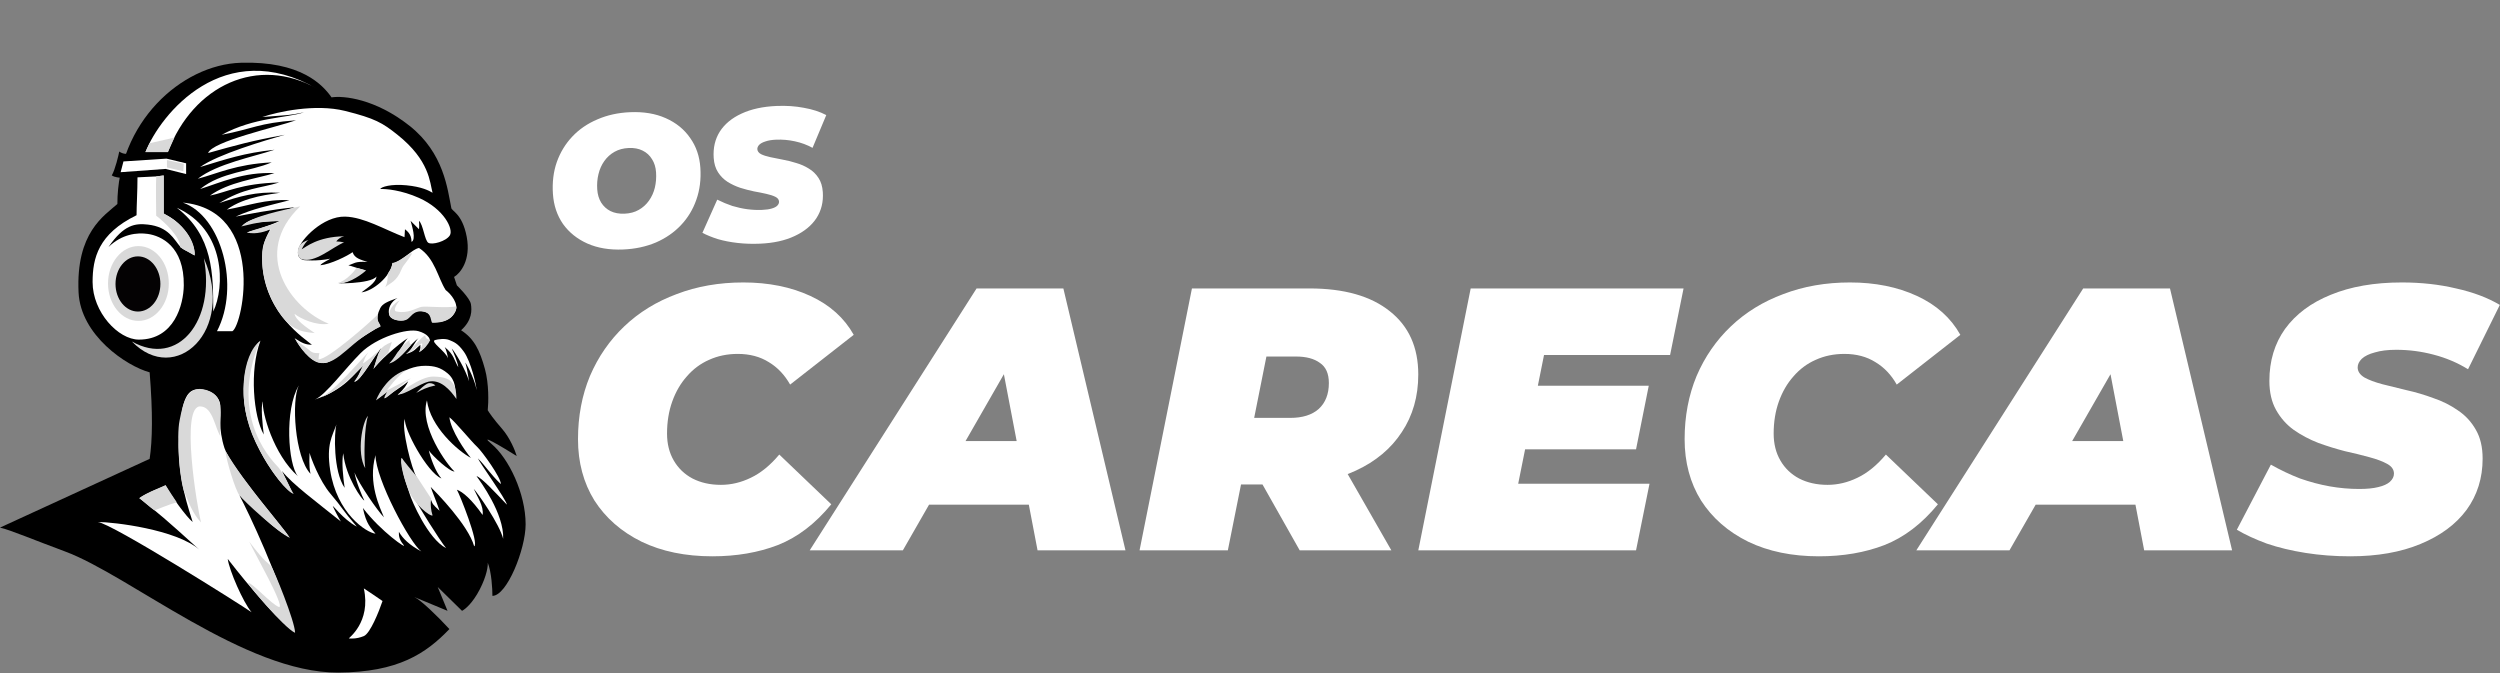 <svg width="2673" height="720" viewBox="0 0 2673 720" fill="none" xmlns="http://www.w3.org/2000/svg">
<rect x="0" y="0" width="2673" height="720" fill="#808080" stroke="none"/>
<g id="logo-carecas-white-1">
<g id="Group 8526">
<path id="Vector 1" d="M125.5 218.111C125.5 131.611 193.5 69.111 257.5 67.111C321.5 65.111 345 90.611 354.5 104.111C367 102.111 401.2 105.411 438 134.611C474.8 163.811 478.5 202.611 482.5 222.111C482.5 225.611 494.2 227.911 499 253.111C503.8 278.311 492 292.278 485.5 296.111L488.5 305.111C488.5 305.111 502.46 318.611 503.5 325.111C504.54 331.611 505 342.311 493 353.111C507 362.111 513 374.611 518.5 394.611C522.9 410.611 522.333 430.611 521.5 438.611C522.833 440.944 527.7 448.111 536.5 458.111C545.3 468.111 550.833 481.944 552.5 487.611C537.333 478.111 510.7 462.211 525.5 474.611C544 490.111 562 527.611 562 560.611C562 587.186 542 637.111 526.5 637.111C526.5 629.444 525.5 611.611 521.5 601.611C521.833 604.944 520.6 615.311 513 630.111C505.4 644.911 497.167 651.611 494 653.111L468 627.611L478.5 653.111L443 638.358C450 641.525 468 659 480.5 672.611C455.5 698.611 426 718.787 361.5 719.111C262 719.611 138.5 615.111 69.5 589.611C38.122 578.015 10.667 566.444 0 564.111L160 490.611C163 470.611 163.5 441.611 160 398.111C135.333 391.444 86.154 358.561 84 312.611C81 248.611 111.5 230.611 125.5 218.111Z" fill="black"/>
<path id="Vector 37" d="M127.5 162C131.5 165 136 164.5 136 164.5L128.5 190C128.5 190 122.402 189.71 119.5 187.5C123 182 127 165 127.5 162Z" fill="black"/>
<path id="Vector 2" d="M462.5 206.111C459.5 195.111 459.5 171.611 425 144.111C408.921 131.294 401 126.611 369 118.611C337.001 110.611 296.667 119.611 280.5 125.111C312 122.611 307 123.611 325 120.111C305 126.611 272.5 125.111 237 144.111C271 137.611 276 131.611 316.5 128.611C295 136.111 227 151.111 222.5 163.611C253 155.111 268.5 150.611 304.5 144.111C283.5 150.111 232.5 165.111 214 178.611C242 170.111 260.5 163.611 293.5 160.111C271 167.611 232 175.111 211.5 191.111C232.5 185.611 252 175.611 290.5 173.611C267.5 183.611 237 183.611 214 202.111C236 195.111 260.5 183.611 293.5 185.111C274 191.111 244.5 194.611 224.5 209.111C242.5 205.611 257.5 196.111 298.5 195.111C277.5 201.611 261.5 200.611 234.5 217.111C255.5 210.111 273.5 204.611 299.5 206.111C291.5 207.611 262.5 209.611 242.5 224.111C265 220.111 284 212.611 309.5 214.111C286.5 220.111 270.5 223.111 252 231.611C264.5 229.111 289.5 224.111 315 221.611C294.5 229.611 269 231.611 260 240.611C276 236.611 284 237.111 299.5 236.111C288 241.611 264 248.611 264 248.611C272.5 249.111 282.5 247.111 289 245.111C282.5 259.611 279.5 261.111 280.5 281.611C283.117 335.236 326.5 362.611 333.5 368.611C326 368.611 322 366.111 315 361.611C317.5 365.111 327 382.111 338.5 386.611C350 391.111 354.527 385.309 364 377.611C388 358.111 408 349.111 406.5 347.611C405 346.111 400.631 341.35 406.5 329.611C409 324.611 414 322.611 425 318.611C418 322.611 414.5 329.611 416 336.111C417.5 342.611 428.5 343.611 433 342.111C437.373 340.654 441.5 330.611 451 332.611C459.446 334.389 461 336.611 462.5 344.611C479 344.611 484 339.111 487 332.611C490.562 324.893 482.5 314.611 476.5 310.111C468.1 296.911 465 276.111 448 265.111C440 266.611 431 279.111 419.5 281.611C417.5 295.611 399 311.111 386.5 312.611C392 308.111 402 302.611 402.5 295.611C396.5 304.111 353.5 303.111 364 302.611C372.4 302.211 385.167 293.444 390.5 289.111L379 285.611L372.5 283.611C378.5 282.111 379 279.111 393 280.111C385.5 277.611 379 276.111 377 269.611C371.5 273.611 353.5 282.611 342.5 283.611C344 281.111 351.167 278.111 353 276.611C338.5 279.611 325 278.111 325 278.111C325 278.111 316.536 277.111 319 266.611C321.464 256.111 345.508 231.024 369 231.611C389 232.111 410.5 245.111 432.5 253.611L433 245.111C434.5 246.611 440 249.611 440 258.611C445.2 256.211 440.5 241.611 439 236.111L448 245.111C448.5 240.111 448 239.111 448 236.111C452.5 240.111 454 257.111 458 259.611C462 262.111 477 258.111 481 251.611C485 245.111 475.018 223.683 448 211.611C429.2 203.211 412.5 201.778 406.5 202.111C407.667 199.778 418.1 196.511 434.5 198.111C450.9 199.711 458.667 203.778 462.5 206.111Z" fill="white"/>
<path id="Vector 19" d="M218 276.111C252 353.611 187.5 413.111 141 365.111C190.5 393.111 230.5 343.111 218 276.111Z" fill="#DADADA"/>
<path id="Vector 18" d="M189 222.112C228 252.111 228 293.111 228 333.112C240.5 307.111 241.5 245.611 189 222.112Z" fill="white"/>
<path id="Vector 16" d="M187 308.111C190.461 273.111 169 254.739 148.5 255.612C128 256.485 109.642 272.853 107 298.612C104.999 318.111 120.5 350.112 143.5 353.112C166.5 356.112 184.28 335.611 187 308.111Z" fill="white"/>
<path id="Vector 15" d="M167.506 188.611L147.006 189.611C147.006 204.111 146.006 220.111 146.006 230.111C105 250.111 99.002 276.111 99.002 301.611C99.002 333.673 126.364 363.111 148.506 363.111C186.505 363.111 196.262 325.611 196.506 305.111C197.005 263.111 172 252.111 158.006 250.111C146.568 248.476 130.505 250.111 116.006 264.111C132.505 240.111 144.579 238.619 158.006 240.111C180.505 242.611 185.839 255.944 193.006 264.111C194.461 265.77 198.505 267.611 208.006 273.111C209.505 266.111 201.005 240.111 175.006 228.611V187.611L167.506 188.611Z" fill="white"/>
<path id="Vector 14" d="M178 169.611L132 172.611L129 184.111L177 180.611L199 186.111V174.611L178 169.611Z" fill="white"/>
<path id="Vector 13" d="M179.5 162.611H155.5C171.5 122.111 239.393 37.611 339.5 95.111C276 58.638 206.5 91.111 179.5 162.611Z" fill="white"/>
<path id="Vector 12" d="M409 642.611C404.167 639.278 393.4 631.911 389 629.111C397 665.611 372 682.611 373 682.611C374 682.611 380.5 683.611 389 680.111C395.8 677.311 405.167 653.944 409 642.611Z" fill="white"/>
<path id="Vector 11" d="M213 587.611C188.5 566.111 121.5 558.111 104.5 558.111C119.5 559.611 256 645.611 269 654.611C260 644.111 245 609.611 243.5 597.611C248.5 604.111 292.5 660.611 314.5 675.111C298.5 616.611 266 548.611 256 529.611C266 534.611 284 560.611 309 574.111C302 563.111 246.5 499.111 240 479.111C233.5 459.111 235.5 441.111 235.5 433.611C235.5 430.111 233 419.111 216.5 416.611C200 414.111 194.5 424.611 191.5 467.111C188.5 509.611 203 547.611 206 558.111C199.5 553.111 181.5 528.111 177 519.111C169 522.611 157 527.111 149 532.611C170.5 549.611 175.5 553.611 213 587.611Z" fill="white"/>
<path id="Vector 10" d="M353.5 528.111C341.5 514.111 332.006 488.611 331.006 484.111C331.006 487.111 330 498.111 332.006 506.611C315 488.611 311.5 427.611 319.506 412.111C304 438.111 308 496.611 318.506 509.111C292.5 486.111 279.97 441.111 281.006 429.111C278.528 435.058 280.962 455.74 281.979 464.382L282.006 464.611C271 445.111 266.5 396.111 278.506 364.111C270.5 372.111 259.869 390.111 260.506 421.111C261.503 469.611 299.5 519.111 312.006 526.611C311.004 522.111 303 507.111 301.5 503.611C312.495 517.611 339.001 537.111 364.506 557.611C362.506 554.611 357.506 545.111 356.006 541.611C354.506 538.111 366.5 555.111 381.506 563.111C365.5 544.611 366.786 543.611 353.5 528.111Z" fill="white"/>
<path id="Vector 9" d="M401.502 486.611C401.502 512.111 438.503 581.111 450.503 589.611C437.503 582.611 430.503 575.611 426.503 568.611C426.503 571.611 426.003 576.111 431.503 582.611C436.205 588.169 407.503 568.611 388.002 543.111C391.503 560.611 397.003 565.111 401.502 570.611C392.003 569.611 360.001 549.111 353.002 502.611C348.832 474.908 355.276 466.4 359.771 453.771C359.847 453.524 359.924 453.304 360.003 453.111C359.926 453.332 359.849 453.552 359.771 453.771C357.095 462.487 356.347 504.107 368.502 521.611C367.002 511.611 365.003 493.611 367.002 484.611C369.503 510.111 387.503 535.111 389.503 535.111C387.003 530.111 380.503 514.611 379.002 505.111C383.503 517.111 404.003 546.611 410.503 553.111C406.503 543.111 393.003 516.611 401.502 486.611Z" fill="white"/>
<path id="Vector 8" d="M393.5 444.611C387.5 450.611 381 484.111 390.5 500.611C388.999 489.111 389.5 456.111 393.5 444.611Z" fill="#D9D9D9"/>
<path id="Vector 7" d="M510 477.611C504.5 472.611 486 450.111 480.5 446.111C482 460.111 497.5 482.611 503.5 489.611C489.5 482.111 460 456.111 456.5 428.111C448 455.611 478 497.111 486 504.111C481 504.611 462.5 487.611 458.5 481.611C460.5 490.111 465.5 504.111 472 511.611C456.5 505.111 431 457.611 433 447.611C428.5 456.611 440.5 503.111 445.5 510.111C442 506.611 432 496.111 429.5 489.611C429 504.611 435.501 519.611 438 528.111C440.116 535.307 457.5 576.111 477 586.111C470 577.611 445.5 538.111 444 534.111C446 536.111 458.5 550.611 461.5 550.611C460 545.111 459.5 538.611 460.5 533.611C463 539.611 462 538.611 470 546.111C466 534.611 462.5 526.611 460.5 520.611C466.5 526.611 500.5 561.111 507 584.111C512.5 581.111 491.5 528.611 488.5 523.611C494.5 525.611 504.5 534.111 516 550.611C517.5 541.111 510 530.611 506.5 522.611C511 527.611 534 560.111 538 576.111C539 549.111 513.5 514.611 509.5 509.111C514.5 510.111 531.5 528.611 542 539.611C541 533.611 512 493.611 511 490.111C519.5 498.611 524 506.611 535.5 517.611C536 511.111 515.5 482.611 510 477.611Z" fill="white"/>
<path id="Vector 6" d="M459 409.611C455.5 409.611 447.5 417.611 445 420.111C451.5 416.611 456 414.111 465.5 412.111C464.5 411.111 462.5 409.611 459 409.611Z" fill="#D9D9D9"/>
<path id="Vector 5" d="M404 426.112C409 410.612 431.227 390.824 455 391.111C464.235 391.223 470.934 392.807 478.5 399.112C487.5 406.612 487 416.612 487 423.612C484.5 420.612 476 408.464 468 406.112C459.5 403.612 441.5 414.612 425 422.612C433 414.612 434 412.612 436.5 407.613L436.5 407.612C430.5 413.112 422.5 417.112 411 426.112C414 419.612 413.5 420.612 415 418.112C413 419.111 409.5 422.111 404 426.112Z" fill="white"/>
<path id="Vector 4" d="M480.5 363.611C476 361.611 468.5 362.611 465 363.611C460 365.611 476.5 375.611 479 383.111C478.5 379.611 477 373.611 475.5 371.111C485.5 379.111 485.5 385.111 490 392.611C489.5 387.611 485 377.111 483 372.611C486.5 376.111 498 395.611 501.5 407.611C500.5 400.611 499 392.611 497.5 387.611C500.5 391.611 508.5 408.611 509.5 417.111C509.5 412.111 503.5 386.611 496 376.111C489.216 366.612 485 365.611 480.5 363.611Z" fill="white"/>
<path id="Vector 3" d="M447.5 354.111C457.1 356.911 459.5 361.611 459.5 363.611C456.167 367.944 453.5 373.611 448 376.611C450.5 371.611 449 370.611 449.5 368.611C445 372.111 443 376.111 436 377.611C441 372.611 444 364.611 447.5 361.611C440.5 366.111 427 384.111 418.5 387.111C425 379.611 432 365.611 436 361.611C426.697 366.997 402.005 389.165 399.152 394.777C399.101 394.89 399.051 395.002 399 395.111C399.04 395.007 399.091 394.896 399.152 394.777C402.101 388.171 405.051 375.421 408 372.111C402 377.111 385.5 408.111 379 408.111C386 399.111 382.5 400.611 389 390.611C378.119 399.019 371.152 415.255 336.643 427.22C336.25 427.38 335.869 427.511 335.5 427.611C335.884 427.481 336.265 427.351 336.643 427.22C347.969 422.615 369.07 394.041 385.5 377.611C402.5 360.611 435.5 350.611 447.5 354.111Z" fill="white"/>
<path id="Vector 17" d="M231.998 354.112C257 306.111 237 231.111 195.498 216.612C284.499 225.111 259.998 347.112 248.498 354.112H231.998Z" fill="white"/>
<g id="Vector 35">
<path d="M343.5 424.666C358.499 417.909 390 379.666 394 376.666C390.833 380.666 389.999 383.166 388 388.666C391.399 386.723 399.519 380.06 408.231 371.889C408.489 371.637 408.745 371.395 408.999 371.166C408.743 371.408 408.487 371.649 408.231 371.889C398.366 381.544 386.296 407.191 378.5 408.166C384 401.166 384.999 397.166 388 391.166C381.499 397.166 361.999 418.666 343.5 424.666Z" fill="#D9D9D9"/>
<path d="M405.999 375.666C407.681 375.166 404.999 371.166 418.999 365.666L414.999 377.666C407.999 383.666 399.099 394.966 399.499 394.166C399.999 393.166 404.317 376.166 405.999 375.666Z" fill="#D9D9D9"/>
<path d="M425.999 375.666C429.999 370.166 435.499 364.666 437.999 363.666C438 365.611 436.999 365.666 439.499 368.666C436.999 371.666 425.499 386.666 415.999 388.666C421.999 382.666 424.499 376.666 425.999 375.666Z" fill="#D9D9D9"/>
<path d="M433.999 378.666C440.499 373.166 450.999 359.666 454.499 358.666C455.5 362.611 456.5 362.111 459.999 363.666C457.499 368.666 453.5 373.611 448.5 376.111C450 372.611 453.5 365.111 449.999 367.666C446.774 369.278 439.499 377.666 433.999 378.666Z" fill="#D9D9D9"/>
</g>
<path id="Vector 34" d="M298.5 649.111C304.5 648.111 271.998 591.116 266.498 579.116C284.498 603.111 285.998 600.611 289.998 605.616C292.807 609.131 315.498 664.611 315.498 676.616C303.998 671.611 263 623.116 265.498 623.116C271 624.111 289.998 646.111 298.5 649.111Z" fill="#D9D9D9"/>
<path id="Vector 32" d="M215 434.612C192 431.111 211 544.112 215 558.612C206 549.612 201.001 535.112 197.501 527.112C191.885 514.278 188.5 466.61 192 449.611C195.352 433.332 199 410.111 221 417.112C243 424.113 234 447.611 235.5 466.112C230 457.611 227.5 435.611 215 434.612Z" fill="#D9D9D9"/>
<path id="Vector 31" d="M177 518.611C175 520.111 156.5 526.611 149 532.611C152.5 535.111 160.5 542.611 165 545.611C170 544.111 181 539.111 189 537.111C187.5 535.111 178.5 521.111 177 518.611Z" fill="#D9D9D9"/>
<path id="Vector 30" d="M446 510.111C441.167 504.444 430.7 491.611 429.5 489.611C427 492.611 431.5 511.611 437.5 525.611C443.5 539.611 460 552.611 462.5 551.111C461 546.611 459.667 538.278 461 533.111L446 510.111Z" fill="#D9D9D9"/>
<path id="Vector 29" d="M273 472.111C252.5 429.611 259 379.111 277.999 364.611C242.499 449.611 294.981 496.086 297.999 500.111C305.499 510.111 308.499 519.111 313.999 528.111C307.999 526.611 289.917 507.183 273 472.111Z" fill="#D9D9D9"/>
<path id="Vector 28" d="M340.5 384.111C350 385.362 398.5 342.111 404 336.111C402.5 343.611 405.5 344.111 407 349.111C375.5 363.111 362.5 390.111 342.5 388.111C332.1 387.311 319.5 370.444 315.5 362.111C318 365.611 323.7 368.611 328.5 372.611C333.552 376.821 334 377.611 341.5 377.611C340.5 381.111 341 381.611 340.5 384.111Z" fill="#D9D9D9"/>
<path id="Vector 27" d="M424.5 333.111C419 333.111 424.5 324.111 427.5 321.111C421 324.111 415 332.111 416.5 337.111C418 342.111 428.5 344.111 434 342.111C439.5 340.111 440.871 331.611 452.5 333.111C462.467 334.397 460 345.111 462.5 345.111C471 345.111 476.5 343.611 481 340.111C486.368 335.936 488.5 330.111 488 327.611C476 329.611 455.5 327.111 450.5 328.111C445.5 329.111 436 335.611 424.5 333.111Z" fill="#D9D9D9"/>
<path id="Vector 26" d="M414.5 293.61C414.5 298.11 414.5 301.61 412 307.11C417.167 302.277 423.9 301.611 429.5 287.61C431.5 282.61 435.5 280.111 440.5 271.111C438.5 268.611 426.5 281.111 419.5 281.111C419.5 287.61 414.5 291.111 414.5 293.61Z" fill="#D9D9D9"/>
<path id="Vector 25" d="M361 302.611C369.5 300.611 378.5 290.611 381 286.611C383 286.611 384 287.111 391.5 289.111C382.5 297.111 368.5 304.611 361 302.611Z" fill="#D9D9D9"/>
<path id="Vector 24" d="M331.5 256.111C331.056 256.21 330.603 256.323 330.144 256.451C327.489 257.724 324.631 262.349 322.5 266.611C327.159 264.111 339.5 253.11 368 252.611C364 253.611 361.5 255.611 359.5 258.111C368 258.611 365 259.111 368 259.111C355.5 264.111 336.568 281.801 322.5 277.111C318 275.611 317.5 268.611 319.5 264.111C321.303 260.055 325.949 257.624 330.144 256.451C330.603 256.231 331.057 256.111 331.5 256.111Z" fill="#D9D9D9"/>
<path id="Vector 23" d="M258 242.111C268.5 231.111 304 224.444 321 220.611C268 271.111 311 330.111 351.5 346.111C338.357 348.611 321 340.611 315 335.611C315.5 341.611 327.5 350.111 336.5 356.111C324 355.111 319.615 353.111 315 350.611C291 337.611 266 276.111 290 244.611C285.5 247.111 274 251.111 264 248.611C273 244.611 292 241.111 299 236.611C287 236.111 275.5 237.611 258 242.111Z" fill="#D9D9D9"/>
<path id="Vector 22" d="M186.5 147.111L160 153.111L155.5 162.611H179.5L186.5 147.111Z" fill="#D9D9D9"/>
<path id="Vector 21" d="M178.5 179.111V171.111L196.5 175.111L196 183.111L178.5 179.111Z" fill="#D9D9D9"/>
<path id="Vector 20" d="M166.995 230.607C166.995 230.607 166.502 196.108 167 188.608C171.002 188.108 175 187.611 175 187.611V228.111C208 246.611 208.5 268.611 207.995 273.107C199 267.611 198.5 268.611 192.495 264.107C192.895 253.307 175.661 237.274 166.995 230.607Z" fill="#D9D9D9"/>
<path id="Vector 33" d="M256 529.611C251.5 523.611 242 492.611 241 482.111C263 519.611 301 561.111 310 575.111C298 570.111 260.5 535.611 256 529.611Z" fill="#D9D9D9"/>
<g id="Vector 36">
<path d="M414 417.111C414.5 416.111 425 401.611 434.5 395.611C416.5 400.811 405.333 419.444 402 428.111L414 419.111C412.333 421.611 409.6 426.411 412 425.611C415 424.611 433.5 407.146 439.5 404.611C437 404.611 413.5 418.111 414 417.111Z" fill="#D9D9D9"/>
<path d="M463.5 402.611C449.5 402.211 426 421.111 425.5 421.611C432.5 422.611 448.5 410.316 458 408.111C471 405.093 481.5 417.111 488 426.611C488 424.778 488 417.111 485.5 412.111C481.812 404.735 474.5 402.925 463.5 402.611Z" fill="#D9D9D9"/>
</g>
<ellipse id="Ellipse 2" cx="148" cy="303.111" rx="32.5" ry="40" fill="#D9D9D9"/>
<ellipse id="Ellipse 3" cx="147.5" cy="303.611" rx="24" ry="29.5" fill="#040203"/>
</g>
<g id="CARECAS">
<path id="Vector" d="M2512.82 594.8C2496.28 594.8 2480.42 593.6 2465.22 591.2C2450.02 588.8 2436.15 585.467 2423.62 581.2C2411.35 576.667 2400.68 571.733 2391.62 566.4L2428.02 496.8C2438.42 502.667 2448.82 507.6 2459.22 511.6C2469.88 515.333 2480.42 518.133 2490.82 520C2501.48 521.867 2512.02 522.8 2522.42 522.8C2530.68 522.8 2537.48 522.133 2542.82 520.8C2548.42 519.467 2552.55 517.6 2555.22 515.2C2558.15 512.533 2559.62 509.6 2559.62 506.4C2559.62 502.133 2557.22 498.667 2552.42 496C2547.62 493.333 2541.22 490.933 2533.22 488.8C2525.48 486.667 2516.82 484.533 2507.22 482.4C2497.88 480 2488.42 477.067 2478.82 473.6C2469.22 469.867 2460.42 465.2 2452.42 459.6C2444.68 454 2438.42 446.933 2433.62 438.4C2428.82 429.867 2426.42 419.467 2426.42 407.2C2426.42 385.867 2432.02 367.333 2443.22 351.6C2454.68 335.867 2470.95 323.733 2492.02 315.2C2513.35 306.4 2538.68 302 2568.02 302C2588.82 302 2608.15 304.133 2626.02 308.4C2644.15 312.4 2659.75 318.267 2672.82 326L2638.82 394.8C2627.62 387.867 2615.35 382.667 2602.02 379.2C2588.95 375.733 2575.62 374 2562.02 374C2552.95 374 2545.35 374.933 2539.22 376.8C2533.08 378.4 2528.42 380.667 2525.22 383.6C2522.28 386.533 2520.82 389.6 2520.82 392.8C2520.82 397.067 2523.22 400.667 2528.02 403.6C2532.82 406.267 2539.22 408.667 2547.22 410.8C2555.22 412.667 2563.88 414.8 2573.22 417.2C2582.82 419.333 2592.28 422.133 2601.62 425.6C2611.22 428.8 2620.02 433.2 2628.02 438.8C2636.02 444.133 2642.42 451.067 2647.22 459.6C2652.02 467.867 2654.42 478.133 2654.42 490.4C2654.42 511.2 2648.68 529.467 2637.22 545.2C2625.75 560.667 2609.35 572.8 2588.02 581.6C2566.95 590.4 2541.88 594.8 2512.82 594.8Z" fill="white"/>
<path id="Vector_2" d="M2048.95 588.4L2227.35 308.4H2320.15L2386.55 588.4H2292.55L2247.35 352H2284.15L2148.55 588.4H2048.95ZM2131.35 539.6L2168.95 471.6H2297.75L2308.15 539.6H2131.35Z" fill="white"/>
<path id="Vector_3" d="M1944.8 594.8C1916 594.8 1890.8 589.6 1869.2 579.2C1847.6 568.533 1830.8 553.867 1818.8 535.2C1807.07 516.267 1801.2 494.4 1801.2 469.6C1801.2 445.067 1805.47 422.533 1814 402C1822.8 381.467 1835.07 363.733 1850.8 348.8C1866.54 333.867 1885.2 322.4 1906.8 314.4C1928.4 306.133 1952.14 302 1978 302C2004.94 302 2028.8 306.8 2049.6 316.4C2070.4 326 2085.87 339.867 2096 358L2028 411.2C2022.14 400.8 2014.54 392.8 2005.2 387.2C1995.87 381.333 1984.8 378.4 1972 378.4C1960.8 378.4 1950.54 380.533 1941.2 384.8C1932.14 388.8 1924.27 394.667 1917.6 402.4C1910.94 409.867 1905.74 418.8 1902 429.2C1898.27 439.6 1896.4 451.067 1896.4 463.6C1896.4 474.533 1898.8 484.133 1903.6 492.4C1908.4 500.667 1915.07 507.067 1923.6 511.6C1932.4 516.133 1942.54 518.4 1954 518.4C1964.94 518.4 1975.6 515.867 1986 510.8C1996.67 505.733 2006.8 497.467 2016.4 486L2072 539.2C2054.94 560 2035.87 574.533 2014.8 582.8C1994 590.8 1970.67 594.8 1944.8 594.8Z" fill="white"/>
<path id="Vector_4" d="M1638.06 412.4H1762.86L1749.26 480.4H1624.46L1638.06 412.4ZM1623.26 517.2H1763.66L1749.26 588.4H1516.46L1572.46 308.4H1800.06L1785.66 379.6H1650.86L1623.26 517.2Z" fill="white"/>
<path id="Vector_5" d="M1218.42 588.4L1274.42 308.4H1400.02C1437.08 308.4 1465.75 316.533 1486.02 332.8C1506.28 348.8 1516.42 371.333 1516.42 400.4C1516.42 423.867 1510.55 444.4 1498.82 462C1487.35 479.6 1470.95 493.333 1449.62 503.2C1428.55 513.067 1403.62 518 1374.82 518H1284.42L1334.82 478.4L1312.82 588.4H1218.42ZM1389.62 588.4L1332.02 486.4H1429.22L1487.62 588.4H1389.62ZM1332.42 489.6L1299.22 446.8H1379.62C1392.68 446.8 1402.82 443.6 1410.02 437.2C1417.22 430.533 1420.82 421.333 1420.82 409.6C1420.82 399.467 1417.62 392.267 1411.22 388C1405.08 383.467 1396.55 381.2 1385.62 381.2H1312.42L1362.82 337.2L1332.42 489.6Z" fill="white"/>
<path id="Vector_6" d="M865.75 588.4L1044.15 308.4H1136.95L1203.35 588.4H1109.35L1064.15 352H1100.95L965.35 588.4H865.75ZM948.15 539.6L985.75 471.6H1114.55L1124.95 539.6H948.15Z" fill="white"/>
<path id="Vector_7" d="M761.6 594.8C732.8 594.8 707.6 589.6 686 579.2C664.4 568.533 647.6 553.867 635.6 535.2C623.867 516.267 618 494.4 618 469.6C618 445.067 622.267 422.533 630.8 402C639.6 381.467 651.867 363.733 667.6 348.8C683.333 333.867 702 322.4 723.6 314.4C745.2 306.133 768.933 302 794.8 302C821.733 302 845.6 306.8 866.4 316.4C887.2 326 902.667 339.867 912.8 358L844.8 411.2C838.933 400.8 831.333 392.8 822 387.2C812.667 381.333 801.6 378.4 788.8 378.4C777.6 378.4 767.333 380.533 758 384.8C748.933 388.8 741.067 394.667 734.4 402.4C727.733 409.867 722.533 418.8 718.8 429.2C715.067 439.6 713.2 451.067 713.2 463.6C713.2 474.533 715.6 484.133 720.4 492.4C725.2 500.667 731.867 507.067 740.4 511.6C749.2 516.133 759.333 518.4 770.8 518.4C781.733 518.4 792.4 515.867 802.8 510.8C813.467 505.733 823.6 497.467 833.2 486L888.8 539.2C871.733 560 852.667 574.533 831.6 582.8C810.8 590.8 787.467 594.8 761.6 594.8Z" fill="white"/>
</g>
<path id="OS" d="M666.309 266.758C651.789 267.375 639.022 265.25 628.009 260.381C617.128 255.507 608.445 248.539 601.96 239.475C595.599 230.273 592.009 219.553 591.189 207.313C590.36 194.941 591.739 183.609 595.324 173.317C599.034 162.887 604.569 153.779 611.93 145.995C619.29 138.211 628.232 132.094 638.755 127.644C649.269 123.062 660.92 120.499 673.708 119.955C688.229 119.338 700.929 121.466 711.809 126.34C722.823 131.209 731.51 138.244 737.871 147.446C744.356 156.509 748.009 167.16 748.828 179.4C749.657 191.772 748.217 203.173 744.507 213.604C740.921 223.896 735.448 232.934 728.088 240.718C720.727 248.502 711.79 254.685 701.276 259.268C690.753 263.718 679.098 266.214 666.309 266.758ZM667.752 228.474C673.614 228.224 678.667 226.876 682.911 224.427C687.289 221.973 690.943 218.682 693.872 214.556C696.802 210.429 698.897 205.803 700.157 200.68C701.408 195.424 701.842 189.935 701.459 184.215C701.093 178.76 699.645 174.086 697.113 170.191C694.705 166.158 691.36 163.098 687.079 161.012C682.931 158.92 677.993 157.996 672.265 158.239C666.537 158.483 661.484 159.832 657.106 162.286C652.729 164.74 649.075 168.03 646.145 172.157C643.215 176.284 641.125 180.976 639.874 186.232C638.614 191.356 638.176 196.778 638.559 202.498C638.915 207.819 640.298 212.497 642.705 216.53C645.246 220.558 648.59 223.618 652.738 225.71C657.019 227.796 662.024 228.717 667.752 228.474ZM812.508 260.543C804.249 260.895 796.283 260.633 788.61 259.758C780.936 258.884 773.898 257.515 767.494 255.653C761.215 253.652 755.721 251.417 751.014 248.949L766.872 213.454C772.263 216.16 777.623 218.4 782.952 220.175C788.405 221.811 793.761 222.984 799.019 223.694C804.409 224.399 809.703 224.641 814.898 224.42C819.027 224.245 822.402 223.768 825.022 222.989C827.775 222.205 829.777 221.186 831.029 219.932C832.405 218.539 833.04 217.045 832.933 215.448C832.79 213.32 831.476 211.641 828.989 210.413C826.502 209.185 823.224 208.123 819.157 207.229C815.222 206.329 810.822 205.448 805.955 204.588C801.212 203.589 796.385 202.327 791.473 200.801C786.553 199.142 782.001 197.001 777.817 194.377C773.767 191.748 770.4 188.355 767.717 184.2C765.034 180.045 763.488 174.907 763.078 168.788C762.365 158.145 764.543 148.78 769.612 140.693C774.815 132.601 782.535 126.202 792.774 121.498C803.137 116.655 815.645 113.922 830.298 113.299C840.689 112.857 850.418 113.511 859.486 115.26C868.678 116.87 876.667 119.466 883.453 123.046L868.768 158.091C862.941 154.87 856.639 152.537 849.863 151.09C843.22 149.638 836.501 149.057 829.707 149.346C825.178 149.538 821.413 150.165 818.411 151.227C815.401 152.155 813.145 153.385 811.645 154.916C810.277 156.442 809.647 158.003 809.754 159.599C809.897 161.728 811.216 163.473 813.712 164.834C816.199 166.063 819.476 167.124 823.544 168.019C827.602 168.78 832.003 169.66 836.746 170.659C841.613 171.52 846.435 172.716 851.214 174.247C856.116 175.64 860.659 177.648 864.843 180.272C869.018 182.762 872.446 186.085 875.129 190.241C877.804 194.263 879.346 199.334 879.755 205.453C880.451 215.83 878.197 225.065 872.995 233.157C867.783 241.117 859.996 247.518 849.633 252.361C839.404 257.199 827.029 259.926 812.508 260.543Z" fill="white"/>
</g>
</svg>
